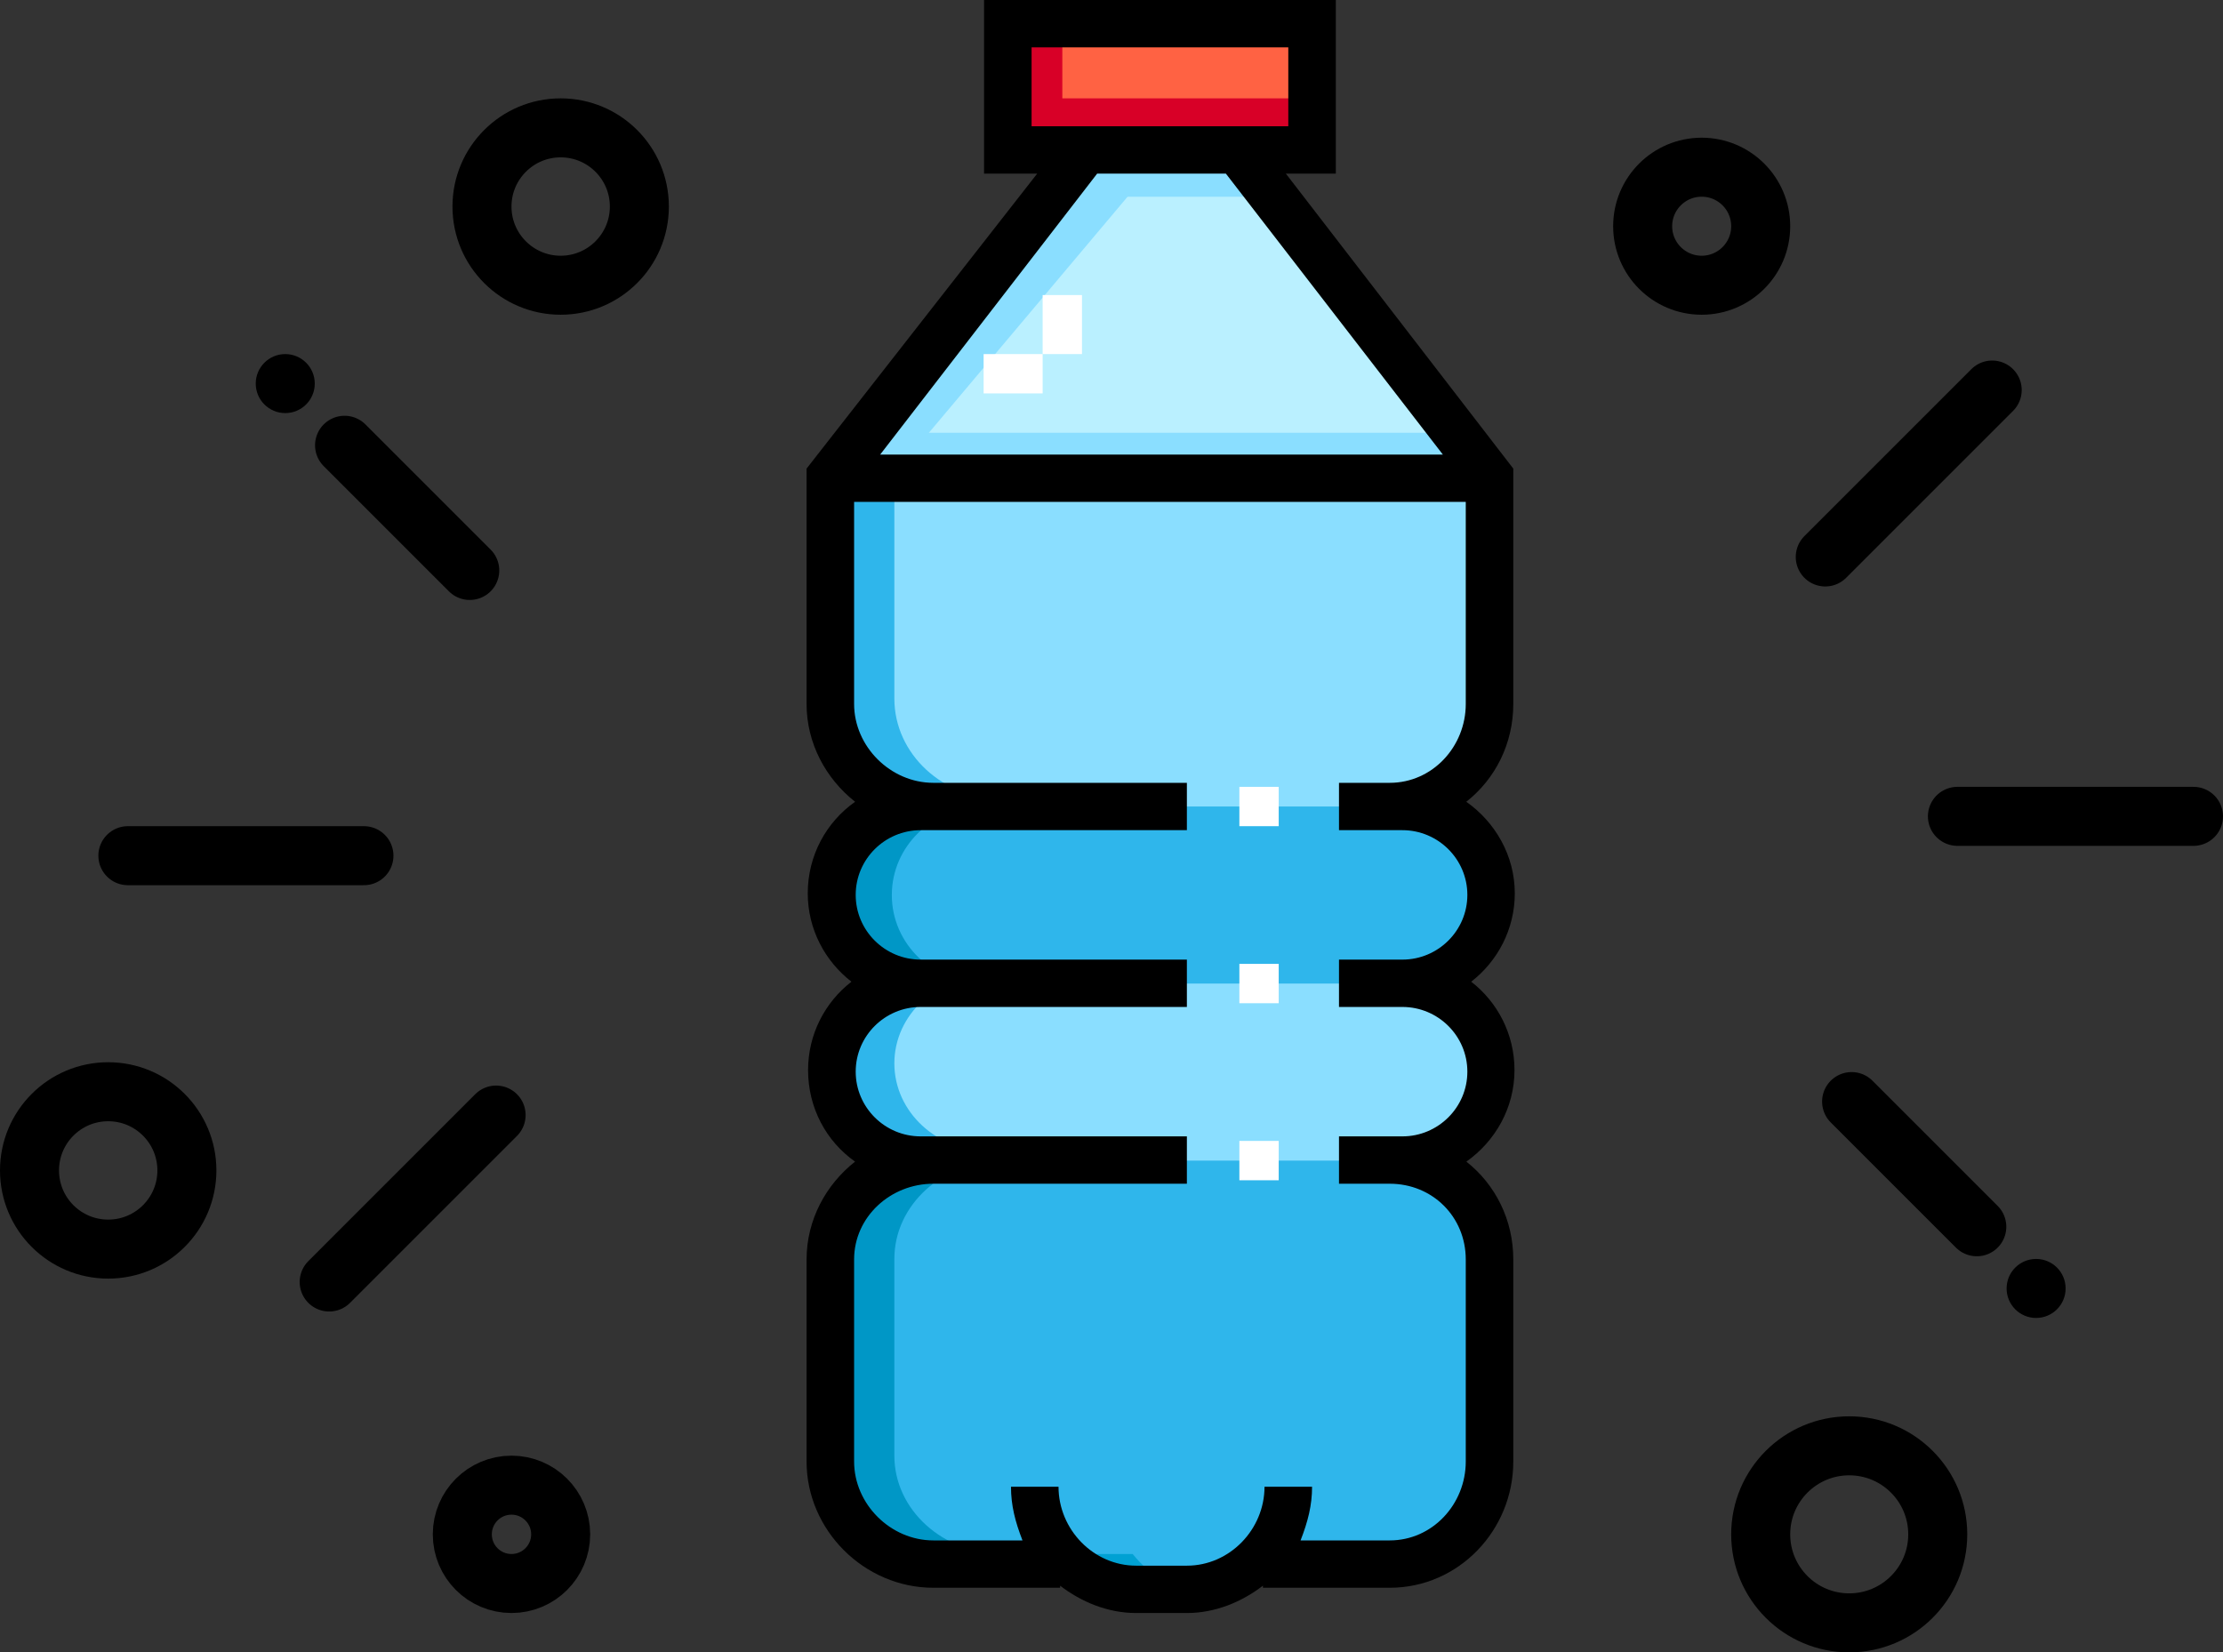 <svg width="113" height="84" viewBox="0 0 113 84" fill="none" xmlns="http://www.w3.org/2000/svg">
<rect x="0" y="0" width="113" height="84" fill="#333333" stroke="none"/>
<path d="M42 24L55.077 8H62.923L76 24H42Z" fill="#BAF0FF"/>
<path d="M55.465 8L42 24H45.535L59 8H55.465Z" fill="#8ADEFF"/>
<path d="M53 10L55.034 8H62.966L65 10L53 10Z" fill="#8ADEFF"/>
<path d="M76 24H42L44.012 22H73.988L76 24Z" fill="#8ADEFF"/>
<path d="M76 35.659V24H42V35.659C42 38.521 44.342 40.841 47.231 40.841H46.577C44.049 40.841 42 42.871 42 45.375C42 47.879 44.049 49.909 46.577 49.909C44.049 49.909 42 51.939 42 54.443C42 56.947 44.049 58.977 46.577 58.977H47.231C44.342 58.977 42 61.297 42 64.159V74.523C42 77.385 44.342 79.704 47.231 79.704H54.234C55.156 80.51 56.366 81 57.692 81H60.308C61.634 81 62.843 80.51 63.766 79.704H70.769C73.658 79.704 76 77.385 76 74.523V64.159C76 61.297 73.658 58.977 70.769 58.977H71.423C73.951 58.977 76 56.947 76 54.443C76 51.939 73.951 49.909 71.423 49.909C73.951 49.909 76 47.879 76 45.375C76 42.871 73.951 40.841 71.423 40.841H70.769C73.658 40.841 76 38.521 76 35.659Z" fill="#8ADEFF"/>
<path d="M45.462 73.884V63.651C45.462 60.825 47.941 58.535 51 58.535H50.308C47.631 58.535 45.462 56.531 45.462 54.058C45.462 51.586 47.631 49.581 50.308 49.581C47.631 49.581 45.462 47.577 45.462 45.105C45.462 42.632 47.631 40.628 50.308 40.628H51C47.941 40.628 45.462 38.337 45.462 35.512V24H42V35.512C42 38.337 44.48 40.628 47.538 40.628H46.846C44.17 40.628 42 42.632 42 45.105C42 47.577 44.17 49.581 46.846 49.581C44.17 49.581 42 51.586 42 54.058C42 56.531 44.17 58.535 46.846 58.535H47.538C44.48 58.535 42 60.825 42 63.651V73.884C42 76.709 44.48 79 47.538 79H51C47.941 79 45.462 76.709 45.462 73.884Z" fill="#2FB6EB"/>
<path d="M57.576 79H54C55.008 80.244 56.332 81 57.782 81H60.642C60.763 81 60.882 80.993 61 80.983C59.69 80.869 58.5 80.141 57.576 79Z" fill="#2FB6EB"/>
<path d="M70.769 59H47.231C44.342 59 42 61.318 42 64.177V74.529C42 77.388 44.342 79.706 47.231 79.706H54.234C55.156 80.511 56.366 81 57.692 81H60.308C61.634 81 62.843 80.511 63.766 79.706H70.769C73.658 79.706 76 77.388 76 74.529V64.177C76 61.318 73.658 59 70.769 59Z" fill="#2FB6EB"/>
<path d="M71.423 50H46.577C44.049 50 42 47.985 42 45.5C42 43.015 44.049 41 46.577 41H71.423C73.951 41 76 43.015 76 45.5C76 47.985 73.951 50 71.423 50Z" fill="#2FB6EB"/>
<path d="M45.462 74V64C45.462 61.239 47.941 59 51 59H47.538C44.48 59 42 61.239 42 64V74C42 76.761 44.48 79 47.538 79H51C47.941 79 45.462 76.761 45.462 74Z" fill="#0097C6"/>
<path d="M57.576 79H54C55.008 80.244 56.332 81 57.782 81H60.642C60.763 81 60.882 80.993 61 80.983C59.69 80.869 58.5 80.141 57.576 79Z" fill="#00A1D3"/>
<path d="M45.333 45.5C45.333 43.015 47.423 41 50 41H46.667C44.089 41 42 43.015 42 45.5C42 47.985 44.089 50 46.667 50H50C47.422 50 45.333 47.985 45.333 45.5Z" fill="#0097C6"/>
<path d="M67 1H51V8H67V1Z" fill="#FF6243"/>
<path d="M54 1H51V8H54V1Z" fill="#D80027"/>
<path d="M67 5H51V8H67V5Z" fill="#D80027"/>
<path d="M76.985 54.399C76.985 52.575 76.129 50.949 74.785 49.906C76.129 48.862 77 47.237 77 45.413C77 43.492 76.002 41.791 74.535 40.759C76.012 39.597 76.924 37.8 76.924 35.784V23.822L65.363 8.826H67.903V0H50.021V8.826H52.723L41 23.822V35.785C41 37.8 41.991 39.597 43.467 40.759C42.001 41.792 41.06 43.492 41.06 45.413C41.06 47.237 41.937 48.863 43.28 49.906C41.937 50.95 41.076 52.575 41.076 54.399C41.076 56.32 41.998 58.02 43.465 59.053C41.988 60.215 41 62.012 41 64.028V74.297C41 77.793 43.935 80.716 47.444 80.716H53.888V80.611C54.96 81.431 56.3 82 57.754 82H60.331C61.785 82 63.125 81.431 64.198 80.611V80.716H70.642C74.15 80.716 76.924 77.792 76.924 74.297V64.028C76.924 62.012 76.014 60.215 74.538 59.053C76.004 58.02 76.985 56.32 76.985 54.399ZM52.438 6.419V2.407H65.487V6.419H52.438ZM55.771 8.826H62.314L73.343 23.108H44.742L55.771 8.826ZM71.286 51.19C73.107 51.19 74.589 52.665 74.589 54.479C74.589 56.293 73.107 57.769 71.286 57.769H68.064V60.176H70.642C72.818 60.176 74.508 61.859 74.508 64.027V74.297C74.508 76.465 72.818 78.309 70.642 78.309H66.111C66.485 77.346 66.695 76.526 66.695 75.581H64.278C64.278 77.749 62.508 79.593 60.332 79.593H57.754C55.578 79.593 53.807 77.749 53.807 75.581H51.391C51.391 76.526 51.601 77.346 51.975 78.309H47.444C45.268 78.309 43.416 76.465 43.416 74.297V64.027C43.416 61.859 45.267 60.176 47.444 60.176H60.332V57.769H46.8C44.978 57.769 43.497 56.293 43.497 54.479C43.497 52.665 44.978 51.19 46.8 51.19H60.332V48.783H46.8C44.978 48.783 43.497 47.307 43.497 45.493C43.497 43.679 44.978 42.203 46.8 42.203H60.332V39.796H47.444C45.268 39.796 43.416 37.953 43.416 35.785V25.515H74.508V35.785C74.508 37.953 72.818 39.796 70.642 39.796H68.064V42.203H71.286C73.107 42.203 74.589 43.679 74.589 45.493C74.589 47.307 73.107 48.783 71.286 48.783H68.064V51.19H71.286Z" fill="black"/>
<path d="M53 18H50V20H53V18Z" fill="white"/>
<path d="M55 15H53V18H55V15Z" fill="white"/>
<path d="M65 49H63V51H65V49Z" fill="white"/>
<path d="M65 40H63V42H65V40Z" fill="white"/>
<path d="M65 58H63V60H65V58Z" fill="white"/>
<line x1="99.5" y1="41.5" x2="111.5" y2="41.5" stroke="black" stroke-width="3" stroke-linecap="round"/>
<line x1="92.782" y1="28.314" x2="101.268" y2="19.828" stroke="black" stroke-width="3" stroke-linecap="round"/>
<line x1="94.121" y1="56" x2="100.485" y2="62.364" stroke="black" stroke-width="3" stroke-linecap="round"/>
<circle cx="103.5" cy="65.5" r="1.5" fill="black"/>
<circle cx="94" cy="78" r="4.5" stroke="black" stroke-width="3"/>
<circle cx="86.5" cy="11.5" r="3" stroke="black" stroke-width="3"/>
<line x1="18.5" y1="43.5" x2="6.5" y2="43.5" stroke="black" stroke-width="3" stroke-linecap="round"/>
<line x1="25.218" y1="56.686" x2="16.733" y2="65.172" stroke="black" stroke-width="3" stroke-linecap="round"/>
<line x1="23.879" y1="29" x2="17.515" y2="22.636" stroke="black" stroke-width="3" stroke-linecap="round"/>
<circle cx="14.5" cy="19.5" r="1.5" transform="rotate(-180 14.5 19.5)" fill="black"/>
<circle cx="26" cy="78" r="2.5" transform="rotate(-180 26 78)" stroke="black" stroke-width="3"/>
<circle cx="28.5" cy="10.5" r="4" transform="rotate(-180 28.5 10.5)" stroke="black" stroke-width="3"/>
<circle cx="5.5" cy="59.5" r="4" transform="rotate(-180 5.5 59.5)" stroke="black" stroke-width="3"/>
</svg>
